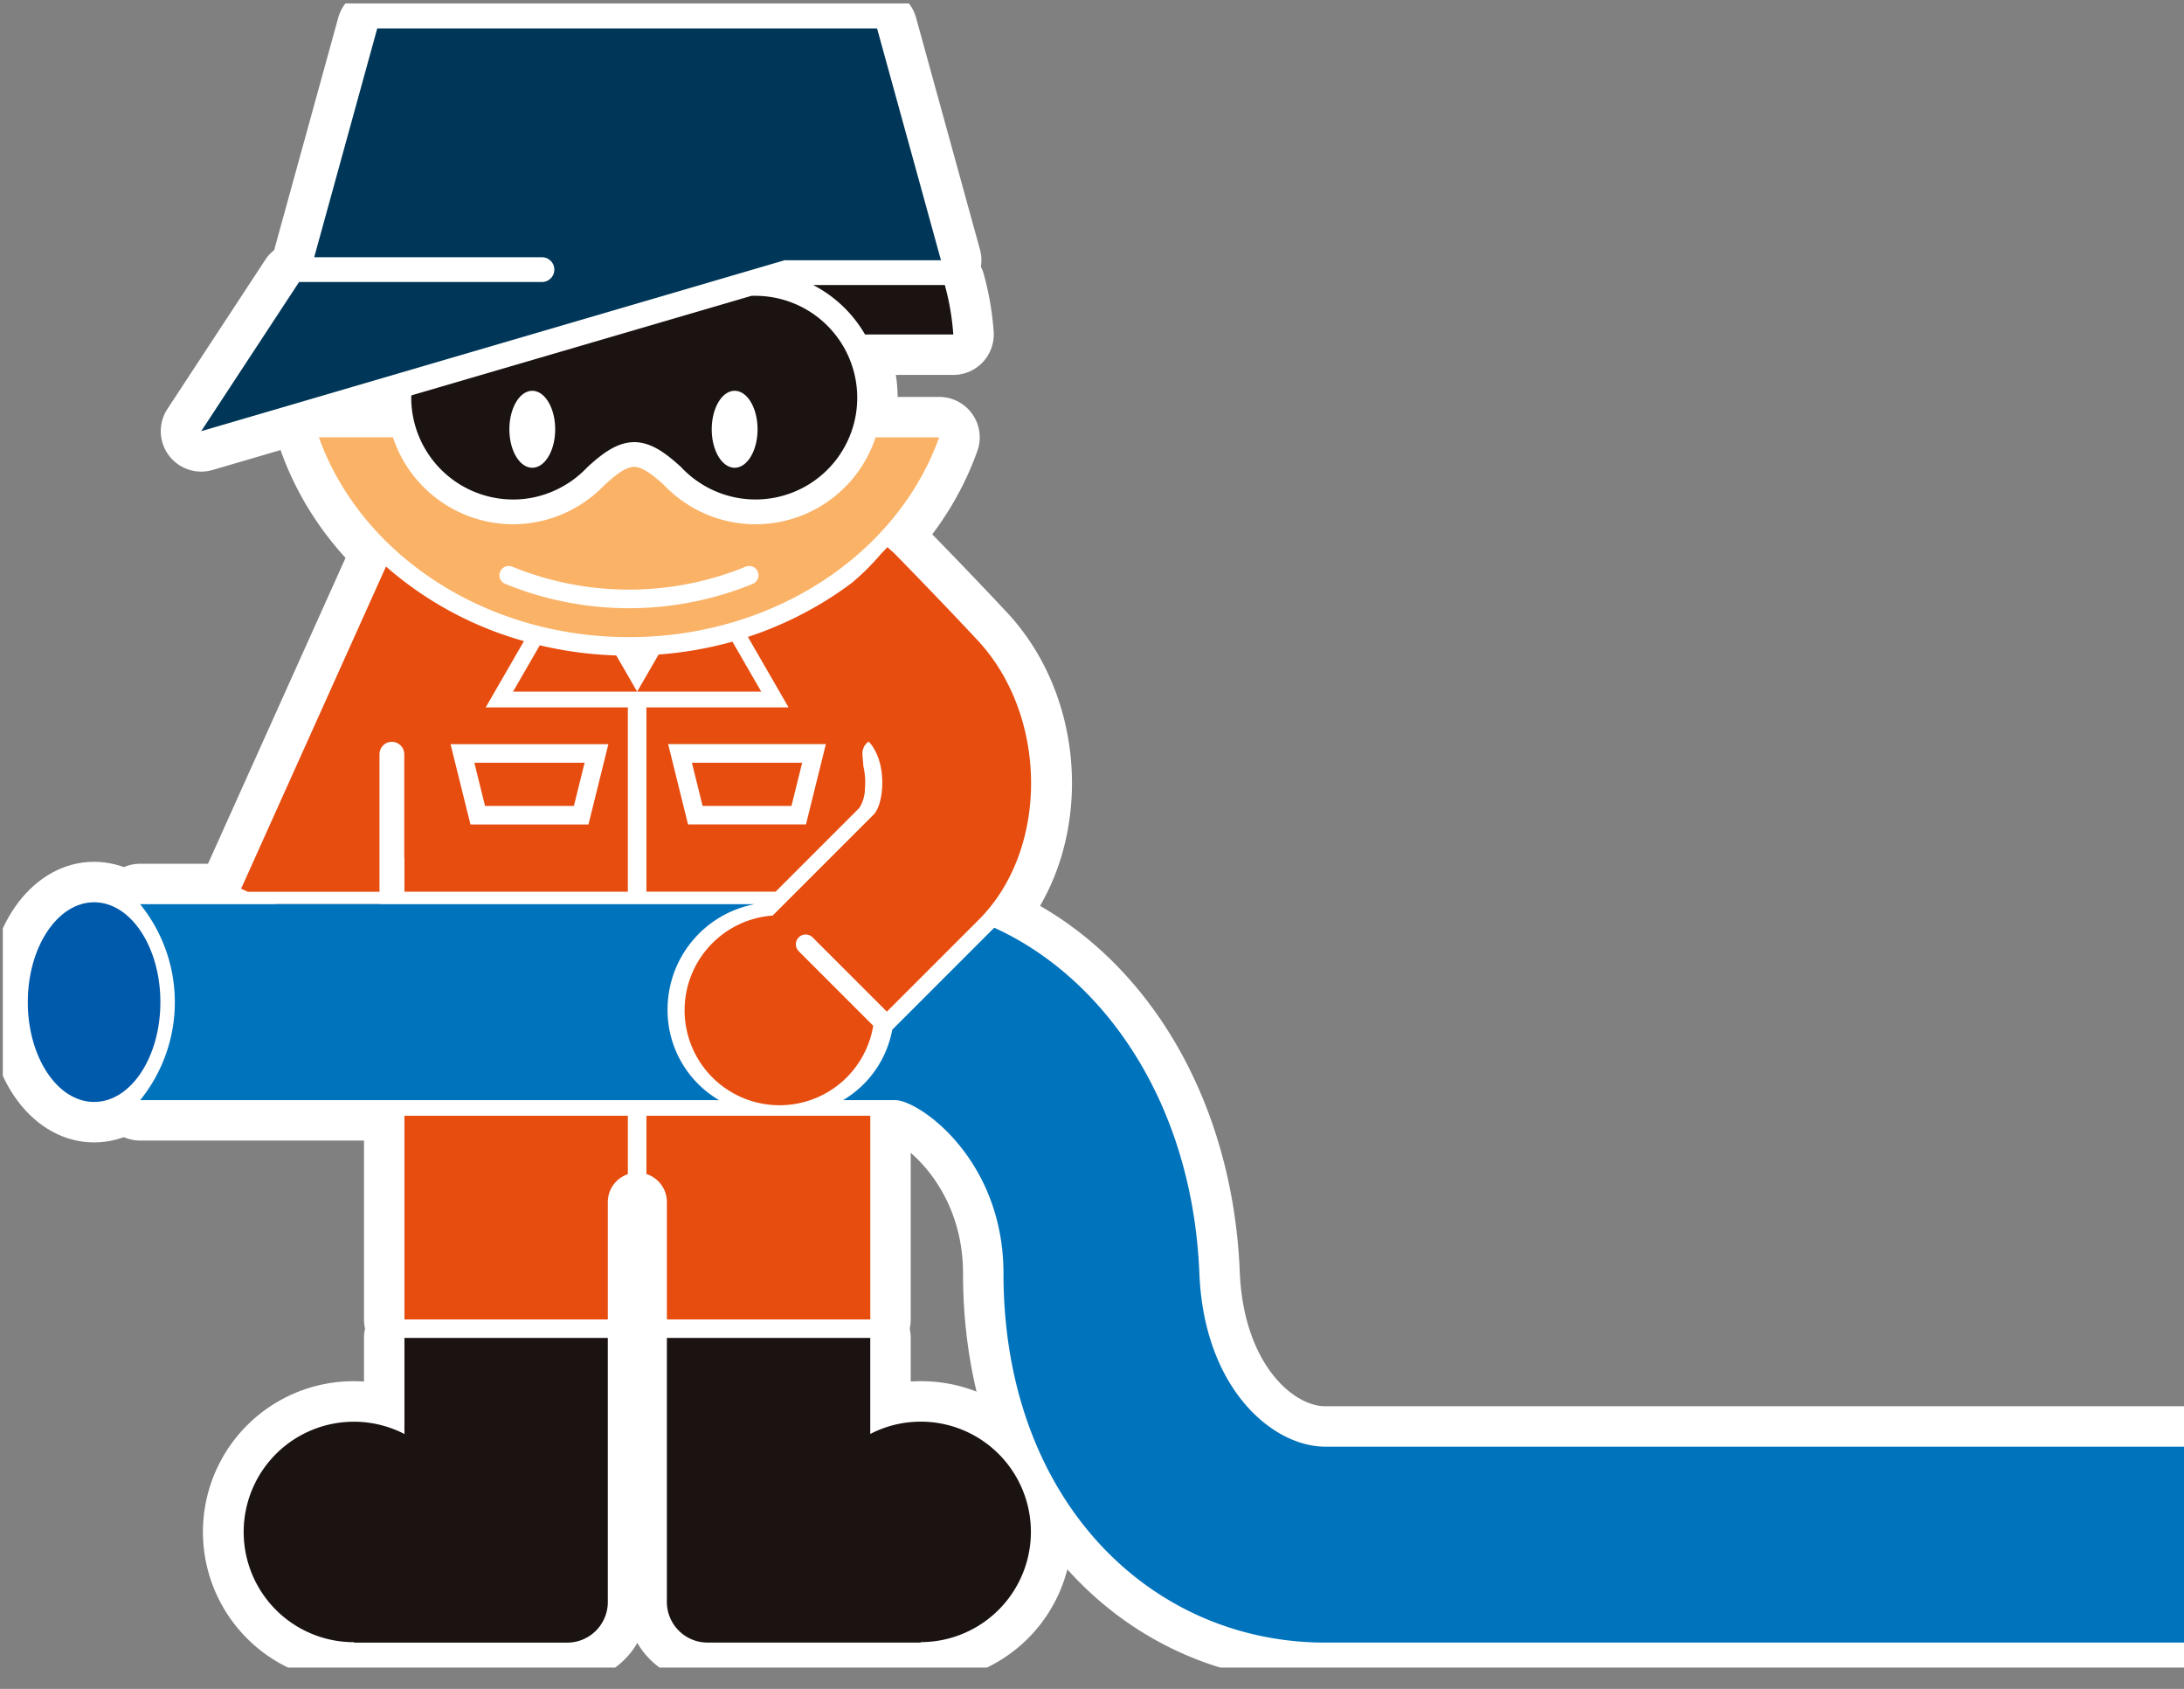 <svg xmlns="http://www.w3.org/2000/svg" xmlns:xlink="http://www.w3.org/1999/xlink" width="216" height="167" viewBox="0 0 216 167">
  <rect x="0" y="0" width="216" height="167" fill="#808080" stroke="none"/>
  <defs>
    <clipPath id="clip-path">
      <rect id="長方形_2761" data-name="長方形 2761" width="216" height="167" transform="translate(-9392 7491)" fill="#fff" stroke="#707070" stroke-width="1"/>
    </clipPath>
    <clipPath id="clip-path-2">
      <rect id="長方形_3" data-name="長方形 3" width="231.443" height="164.554" fill="none"/>
    </clipPath>
  </defs>
  <g id="マスクグループ_49" data-name="マスクグループ 49" transform="translate(9392 -7491)" clip-path="url(#clip-path)">
    <g id="グループ_652" data-name="グループ 652" transform="translate(-9391.722 7491.339)">
      <g id="グループ_3" data-name="グループ 3" clip-path="url(#clip-path-2)">
        <path id="パス_18" data-name="パス 18" d="M54.467,223.107a10.9,10.9,0,1,0-4.988,20.585h.008l-.008.043H70.437a4.023,4.023,0,0,0,4.144-4.146V213.61H54.467Z" transform="translate(-14.746 -81.653)" fill="#fff"/>
        <path id="パス_19" data-name="パス 19" d="M54.467,209.61H74.582a4,4,0,0,1,4,4v25.979a7.977,7.977,0,0,1-8.144,8.146H49.479a4,4,0,0,1-.685-.059,14.9,14.9,0,0,1,.685-29.786q.494,0,.988.034V213.61A4,4,0,0,1,54.467,209.61Zm16.092,8H58.467v5.5a4,4,0,0,1-5.837,3.553,6.8,6.8,0,0,0-3.151-.77,6.9,6.9,0,1,0,0,13.8,4.032,4.032,0,0,1,.59.043H70.437Z" transform="translate(-14.746 -81.653)" fill="#fff"/>
        <path id="パス_20" data-name="パス 20" d="M131.419,221.89a10.825,10.825,0,0,0-4.988,1.217v-9.5H106.316v25.979a4.024,4.024,0,0,0,4.146,4.146h20.958l-.008-.043h.006a10.9,10.9,0,1,0,0-21.8" transform="translate(-40.639 -81.653)" fill="#fff"/>
        <path id="パス_21" data-name="パス 21" d="M106.316,209.61h20.116a4,4,0,0,1,4,4v4.312q.491-.032.988-.032a14.9,14.9,0,0,1,.664,29.788,3.851,3.851,0,0,1-.664.058H110.462a7.978,7.978,0,0,1-8.146-8.146V213.61A4,4,0,0,1,106.316,209.61Zm16.116,8H110.316v21.979l20.546.142a3.861,3.861,0,0,1,.55-.039,6.9,6.9,0,1,0,.008-13.8,6.8,6.8,0,0,0-3.151.771,4,4,0,0,1-5.836-3.554Z" transform="translate(-40.639 -81.653)" fill="#fff"/>
        <path id="パス_22" data-name="パス 22" d="M79.239,163.558h0a10.32,10.32,0,0,1-5.091-8.885,10.6,10.6,0,0,1,8.591-10.488H21.983a15.392,15.392,0,0,1,.006,19.373H79.239Z" transform="translate(-8.403 -55.115)" fill="#fff"/>
        <path id="パス_23" data-name="パス 23" d="M79.239,167.558H21.989a4,4,0,0,1-2.882-6.773,11.491,11.491,0,0,0,0-13.821,4,4,0,0,1,2.878-6.778H82.739a4,4,0,0,1,.875,7.9,6.65,6.65,0,0,0-5.466,6.585,6.36,6.36,0,0,0,3.127,5.441,4,4,0,0,1-2.036,7.443Zm-50.6-8H71.019a14.188,14.188,0,0,1-.871-4.885,15.019,15.019,0,0,1,1.494-6.488H28.636a21.123,21.123,0,0,1,0,11.373Z" transform="translate(-8.403 -55.115)" fill="#fff"/>
        <path id="パス_24" data-name="パス 24" d="M182.22,199.264c-5.2,0-11.992-5.714-12.453-17.135-.686-16.989-9.531-29.3-20.288-34.179l-10.088,10.087a10.26,10.26,0,0,1-4.86,6.96h5.176c2.375.043,10.685,5.862,10.685,17.133,0,22.285,14.4,36.507,31.828,36.507H267.9L280.4,199.264Z" transform="translate(-51.425 -56.554)" fill="#fff"/>
        <path id="パス_25" data-name="パス 25" d="M267.9,222.637H182.22c-20.76,0-35.828-17.036-35.828-40.507,0-8.326-5.638-12.739-7.153-13.179l-4.708.046a4,4,0,0,1-2.039-7.441,6.291,6.291,0,0,0,2.967-4.257,4,4,0,0,1,1.1-2.091l10.088-10.087a4,4,0,0,1,4.482-.814c13.264,6.022,21.935,20.453,22.631,37.66.366,9.07,5.262,13.3,8.456,13.3H280.4a4,4,0,0,1,3.362,6.168L271.265,220.8A4,4,0,0,1,267.9,222.637Zm-125.5-60.853c5.581,2.33,11.984,9.7,11.984,20.346,0,18.836,11.7,32.507,27.828,32.507h83.5l7.335-11.373H182.22c-7.67,0-15.92-7.845-16.449-20.973-.618-15.3-8.046-24.956-15.539-29.435l-7.213,7.212A14.334,14.334,0,0,1,142.408,161.784Z" transform="translate(-51.425 -56.554)" fill="#fff"/>
        <path id="パス_26" data-name="パス 26" d="M85.338,125.806l1.058-4.267H75.49l1.057,4.267Z" transform="translate(-28.856 -46.458)" fill="#fff"/>
        <path id="パス_27" data-name="パス 27" d="M85.338,129.806H76.547a4,4,0,0,1-3.883-3.038L71.607,122.5a4,4,0,0,1,3.883-4.962H86.4a4,4,0,0,1,3.882,4.963l-1.058,4.267A4,4,0,0,1,85.338,129.806Z" transform="translate(-28.856 -46.458)" fill="#fff"/>
        <path id="パス_28" data-name="パス 28" d="M38.809,122.288H76.4V104.066H62.342l3.782-6.555a35.049,35.049,0,0,1-13.642-7.378l-14.329,31.86Z" transform="translate(-14.584 -34.453)" fill="#fff"/>
        <path id="パス_29" data-name="パス 29" d="M76.4,126.288H38.809a4,4,0,0,1-1.642-.352c-2.014-.906-3.568-3.569-2.662-5.584l14.329-31.86a4,4,0,0,1,6.3-1.355,31.174,31.174,0,0,0,12.086,6.526,4,4,0,0,1,2.37,5.847l-.321.556H76.4a4,4,0,0,1,4,4v18.222A4,4,0,0,1,76.4,126.288ZM54.067,96.361l-9.878,21.964,10.117-.036H72.4V108.066H62.342a4,4,0,0,1-3.465-6l1.382-2.4A39.479,39.479,0,0,1,54.067,96.361Z" transform="translate(-14.584 -34.453)" fill="#fff"/>
        <path id="パス_30" data-name="パス 30" d="M10.559,143.874C6.934,143.874,4,148.3,4,153.749s2.934,9.871,6.559,9.871,6.555-4.421,6.555-9.871-2.939-9.875-6.555-9.875" transform="translate(-1.529 -54.996)" fill="#fff"/>
        <path id="パス_31" data-name="パス 31" d="M10.559,139.874c5.919,0,10.555,6.095,10.555,13.875S16.477,167.62,10.559,167.62,0,161.527,0,153.749,4.638,139.874,10.559,139.874Zm0,19.746c.78,0,2.555-2.218,2.555-5.871s-1.775-5.875-2.555-5.875S8,150.094,8,153.749,9.777,159.62,10.559,159.62Z" transform="translate(-1.529 -54.996)" fill="#fff"/>
        <path id="パス_32" data-name="パス 32" d="M104.928,26.925,98.608,4H49.175L42.94,26.626H65.464a1.225,1.225,0,0,1,0,2.451H41.444L31.766,43.823l57.7-16.9Z" transform="translate(-12.143 -1.529)" fill="#fff"/>
        <path id="パス_33" data-name="パス 33" d="M31.766,47.823a4,4,0,0,1-3.344-6.195L38.1,26.882a4,4,0,0,1,.9-.976q.032-.172.078-.343L45.319,2.937A4,4,0,0,1,49.175,0H98.608a4,4,0,0,1,3.856,2.937l6.32,22.925a4,4,0,0,1-3.856,5.063H90.039L32.89,47.662A4,4,0,0,1,31.766,47.823ZM43.6,33.076l-2.528,3.853L54.23,33.076Zm4.588-10.451H65.464a5.23,5.23,0,0,1,5.223,5.225q0,.207-.016.411l17.671-5.175a4,4,0,0,1,1.124-.161h10.21L95.561,8H52.222Z" transform="translate(-12.143 -1.529)" fill="#fff"/>
        <path id="パス_34" data-name="パス 34" d="M134.867,49.964H143.6a25.128,25.128,0,0,0-.838-4.886H129.744a12.642,12.642,0,0,1,5.123,4.886" transform="translate(-49.595 -17.231)" fill="#fff"/>
        <path id="パス_35" data-name="パス 35" d="M143.6,53.964h-8.737a4,4,0,0,1-3.461-1.995,8.611,8.611,0,0,0-3.5-3.338,4,4,0,0,1,1.838-7.553h13.022a4,4,0,0,1,3.858,2.943,29.124,29.124,0,0,1,.971,5.663,4,4,0,0,1-3.99,4.28Z" transform="translate(-49.595 -17.231)" fill="#fff"/>
        <path id="パス_36" data-name="パス 36" d="M75.463,66.94a9.974,9.974,0,0,0,4.4-1.023,10.126,10.126,0,0,0,1.543-.93,10.667,10.667,0,0,0,1.4-1.236l.072-.07c1.347-1.216,2.808-2.4,4.565-2.413,1.765.009,3.227,1.2,4.577,2.412l.072.074a10.224,10.224,0,0,0,1.337,1.189,10.337,10.337,0,0,0,1.607.979A10.059,10.059,0,0,0,109.5,56.869,10.086,10.086,0,0,0,99.429,46.8h-.384L65.4,56.648c0,.075-.01.147-.01.221A10.083,10.083,0,0,0,75.463,66.94M97.376,56.189c1.25,0,2.265,1.7,2.265,3.807s-1.016,3.8-2.265,3.8S95.11,62.1,95.11,60s1.015-3.807,2.266-3.807m-20.016,0c1.251,0,2.266,1.7,2.266,3.807s-1.015,3.8-2.266,3.8S75.1,62.1,75.1,60s1.014-3.807,2.263-3.807" transform="translate(-24.996 -17.888)" fill="#fff"/>
        <path id="パス_37" data-name="パス 37" d="M99.429,70.94a14.013,14.013,0,0,1-8.555-2.918,13.179,13.179,0,0,1-1.7-1.532c-1.134-1.011-1.6-1.208-1.755-1.222a6.056,6.056,0,0,0-1.86,1.382A13.87,13.87,0,0,1,81.647,69.5,14.055,14.055,0,0,1,61.391,56.869a4.284,4.284,0,0,1,2.886-4.06l33.644-9.851a4,4,0,0,1,1.124-.161,14.074,14.074,0,1,1,.384,28.143ZM97.376,52.189c3.572,0,6.265,3.356,6.265,7.807a10.575,10.575,0,0,1-.082,1.322,6.068,6.068,0,0,0-4.13-10.52L82.67,55.733a8.927,8.927,0,0,1,.82,2.566,8.438,8.438,0,0,1,3.931-1.031,8.629,8.629,0,0,1,3.839.952C91.87,54.682,94.3,52.189,97.376,52.189ZM70,59.464a6.121,6.121,0,0,0,1.157,1.664A10.648,10.648,0,0,1,71.1,60q0-.44.035-.864Z" transform="translate(-24.996 -17.888)" fill="#fff"/>
        <path id="パス_38" data-name="パス 38" d="M50.6,69.458C54.687,80.9,66.871,89.212,81.269,89.212s26.588-8.307,30.676-19.754H105.66a12.541,12.541,0,0,1-11.887,8.6,12.411,12.411,0,0,1-5.474-1.27,12.678,12.678,0,0,1-2.044-1.255,12.153,12.153,0,0,1-1.573-1.4c-.943-.85-2.018-1.746-2.9-1.751s-1.943.9-2.886,1.751a12.931,12.931,0,0,1-1.63,1.441,12.563,12.563,0,0,1-7.462,2.48,12.537,12.537,0,0,1-11.883-8.6ZM68.528,82.745a.92.92,0,0,1,1.2-.5,30.488,30.488,0,0,0,23.083,0,.919.919,0,1,1,.7,1.7,32.329,32.329,0,0,1-24.489,0,.917.917,0,0,1-.5-1.2" transform="translate(-19.341 -26.55)" fill="#fff"/>
        <path id="パス_39" data-name="パス 39" d="M50.6,65.458h7.328a4,4,0,0,1,3.8,2.743,8.49,8.49,0,0,0,11.813,4.983,9.384,9.384,0,0,0,1.17-.68,10.335,10.335,0,0,0,1.3-1.13c1.7-1.55,3.475-2.979,5.76-2.992,2.339.013,4.115,1.442,5.6,2.78a10.363,10.363,0,0,0,1.268,1.148,8.521,8.521,0,0,0,1.463.9,8.4,8.4,0,0,0,3.681.846,8.516,8.516,0,0,0,8.09-5.854,4,4,0,0,1,3.8-2.741h6.285a4,4,0,0,1,3.767,5.345c-4.787,13.4-18.628,22.409-34.443,22.409s-29.65-9-34.439-22.408A4,4,0,0,1,50.6,65.458ZM86.006,80.1a14.361,14.361,0,0,1-2.315-1.5A14.909,14.909,0,0,1,81.8,76.9l-.221.2A14.941,14.941,0,0,1,79.66,78.78a13.877,13.877,0,0,1-2.33,1.449A27.185,27.185,0,0,0,86.006,80.1Z" transform="translate(-19.341 -26.55)" fill="#fff"/>
        <path id="パス_40" data-name="パス 40" d="M110.978,102.154a37.534,37.534,0,0,1-7.3,1.272l-2.118,3.673h12.274Z" transform="translate(-38.82 -39.048)" fill="#fff"/>
        <path id="パス_41" data-name="パス 41" d="M110.978,98.154a4,4,0,0,1,3.464,2L117.3,105.1a4,4,0,0,1-3.465,6H101.557a4,4,0,0,1-3.465-6l2.118-3.673a4,4,0,0,1,3.166-1.99A33.606,33.606,0,0,0,109.9,98.3,4,4,0,0,1,110.978,98.154Z" transform="translate(-38.82 -39.048)" fill="#fff"/>
        <path id="パス_42" data-name="パス 42" d="M91.893,103.742a38.054,38.054,0,0,1-7.559-1l-2.647,4.583H93.962Z" transform="translate(-31.225 -39.272)" fill="#fff"/>
        <path id="パス_43" data-name="パス 43" d="M84.333,98.739a4,4,0,0,1,.924.108,34.132,34.132,0,0,0,6.765.9,4,4,0,0,1,3.335,2l2.068,3.58a4,4,0,0,1-3.464,6H81.687a4,4,0,0,1-3.464-6l2.647-4.583A4,4,0,0,1,84.333,98.739Z" transform="translate(-31.225 -39.272)" fill="#fff"/>
        <path id="パス_44" data-name="パス 44" d="M125.182,198.188V178.044H103.043v5.766a2.9,2.9,0,0,1,2.022,2.763v11.615Z" transform="translate(-39.388 -68.057)" fill="#fff"/>
        <path id="パス_45" data-name="パス 45" d="M125.182,202.188H105.065a4,4,0,0,1-4-4v-10.9a4,4,0,0,1-2.022-3.477v-5.766a4,4,0,0,1,4-4h22.139a4,4,0,0,1,4,4v20.144A4,4,0,0,1,125.182,202.188Zm-16.117-8h12.117V182.044h-13.81a6.878,6.878,0,0,1,1.693,4.529Z" transform="translate(-39.388 -68.057)" fill="#fff"/>
        <path id="パス_46" data-name="パス 46" d="M64.3,198.188H84.415V186.573a2.906,2.906,0,0,1,1.981-2.75v-5.778H64.3Z" transform="translate(-24.579 -68.057)" fill="#fff"/>
        <path id="パス_47" data-name="パス 47" d="M84.415,202.188H64.3a4,4,0,0,1-4-4V178.044a4,4,0,0,1,4-4H86.4a4,4,0,0,1,4,4v5.778a4,4,0,0,1-1.981,3.453v10.912A4,4,0,0,1,84.415,202.188Zm-16.115-8H80.415v-7.615a6.888,6.888,0,0,1,1.7-4.529H68.3Z" transform="translate(-24.579 -68.057)" fill="#fff"/>
        <path id="パス_48" data-name="パス 48" d="M126.876,87.036l-.7.737a23.149,23.149,0,0,1-2.8,2.779,34.675,34.675,0,0,1-4.164,2.689,35.788,35.788,0,0,1-6.134,2.669l4.025,6.973H103.043V121.1H115.82l7.7-7.7.58-.58a3.7,3.7,0,0,0,.557-1.947,7.024,7.024,0,0,0-.155-2.167l-.1-1.193a1.514,1.514,0,0,1,.122-.657,1.341,1.341,0,0,1,.275-.412,1.415,1.415,0,0,1,.224-.185l.015.016a4.243,4.243,0,0,1,.66.961c1.12,2.181.688,5.373-.18,6.24l-9.991,9.99a9.39,9.39,0,1,0,9.946,10.893l-7.367-7.367a.969.969,0,0,1,1.369-1.371l7.347,7.344,9.094-9.093c6.935-6.933,6.881-20.094-.107-27.612-3.664-3.934-8.219-8.582-8.219-8.582Z" transform="translate(-39.388 -33.27)" fill="#fff"/>
        <path id="パス_49" data-name="パス 49" d="M126.877,83.036a3.987,3.987,0,0,1,2.667,1.02l.72.644c.189.18,4.782,4.868,8.478,8.836,8.515,9.161,8.518,24.658.008,33.166l-9.094,9.093a4.028,4.028,0,0,1-.483.412A13.386,13.386,0,1,1,105.3,125.1h-2.258a4,4,0,0,1-4-4V102.882a4,4,0,0,1,4-4h7.135l-.562-.973a4,4,0,0,1,2.22-5.8,31.788,31.788,0,0,0,5.448-2.371,30.669,30.669,0,0,0,3.682-2.377,19.006,19.006,0,0,0,2.148-2.165l.865-.918A3.99,3.99,0,0,1,126.877,83.036Zm-.05,44.275,6.266-6.266c5.408-5.406,5.306-16.127-.208-22.06-2.013-2.162-4.3-4.543-5.936-6.234-.359.334-.739.665-1.117.959a38.8,38.8,0,0,1-4.686,3.033q-1.127.621-2.291,1.168l1.715,2.971a4,4,0,0,1-3.464,6H107.043V117.1h7.12l6.415-6.414c-.031-.516-.048-1.5-.061-1.661l-.1-1.193a7.215,7.215,0,0,1,.433-2.555,5.331,5.331,0,0,1,1.095-1.635,7.332,7.332,0,0,1,.856-.709,4,4,0,0,1,5.163.611,8.268,8.268,0,0,1,1.294,1.863c1.8,3.515,1.379,8.607-.912,10.9l-6.272,6.271q.121.107.236.223Zm-5.9,8.153-5.641-5.641a5.662,5.662,0,0,1-1.135-1.965,5.39,5.39,0,1,0,6.776,7.606Z" transform="translate(-39.388 -33.27)" fill="#fff"/>
        <path id="パス_50" data-name="パス 50" d="M54.467,213.61v9.5a10.9,10.9,0,1,0-4.988,20.586h.008l-.008.043H70.437a4.023,4.023,0,0,0,4.144-4.145V213.61Z" transform="translate(-14.746 -81.653)" fill="#1a1311"/>
        <path id="パス_51" data-name="パス 51" d="M131.419,221.89a10.825,10.825,0,0,0-4.988,1.217v-9.5H106.316v25.979a4.024,4.024,0,0,0,4.146,4.146h20.958l-.008-.043h.006a10.9,10.9,0,1,0,0-21.8" transform="translate(-40.639 -81.653)" fill="#1a1311"/>
        <path id="パス_52" data-name="パス 52" d="M53.943,145.085v-.9H43.66l8.891,4Z" transform="translate(-16.689 -55.115)" fill="#003657"/>
        <path id="パス_53" data-name="パス 53" d="M82.739,144.185H21.983a15.392,15.392,0,0,1,.006,19.373H79.239a10.32,10.32,0,0,1-5.091-8.885,10.6,10.6,0,0,1,8.591-10.488" transform="translate(-8.403 -55.115)" fill="#0073bd"/>
        <path id="パス_54" data-name="パス 54" d="M182.22,199.264c-5.2,0-11.992-5.714-12.453-17.135-.686-16.989-9.531-29.3-20.288-34.179l-10.088,10.087a10.26,10.26,0,0,1-4.86,6.96h5.176c2.375.043,10.685,5.862,10.685,17.133,0,22.285,14.4,36.507,31.828,36.507H267.9L280.4,199.264Z" transform="translate(-51.425 -56.554)" fill="#0073bd"/>
        <path id="パス_55" data-name="パス 55" d="M85.338,125.806l1.058-4.267H75.49l1.057,4.267Z" transform="translate(-28.856 -46.458)" fill="#e64d0f"/>
        <path id="パス_56" data-name="パス 56" d="M62.341,104.065l3.783-6.555a35.049,35.049,0,0,1-13.643-7.378l-14.329,31.86.657.3H51.837v-13.6a1.225,1.225,0,0,1,2.451,0v10.284l.017-.038v3.351H76.4V104.065Zm10.165,11.574H60.836L58.867,107.7H74.474Z" transform="translate(-14.584 -34.453)" fill="#e64d0f"/>
        <path id="パス_57" data-name="パス 57" d="M17.114,153.749c0-5.453-2.939-9.875-6.555-9.875S4,148.3,4,153.749s2.934,9.871,6.559,9.871,6.555-4.421,6.555-9.871" transform="translate(-1.529 -54.996)" fill="#005aac"/>
        <path id="パス_58" data-name="パス 58" d="M98.608,4H49.175L42.94,26.626H65.464a1.225,1.225,0,0,1,0,2.451H41.444L31.766,43.823l57.7-16.9h15.462Z" transform="translate(-12.143 -1.529)" fill="#003657"/>
        <path id="パス_59" data-name="パス 59" d="M134.867,49.964H143.6a25.128,25.128,0,0,0-.838-4.886H129.744a12.642,12.642,0,0,1,5.123,4.886" transform="translate(-49.595 -17.231)" fill="#1a1311"/>
        <path id="パス_60" data-name="パス 60" d="M99.429,46.8h-.384L65.4,56.648c0,.075-.01.147-.01.221A10.083,10.083,0,0,0,75.463,66.94a9.974,9.974,0,0,0,4.4-1.023,10.187,10.187,0,0,0,1.543-.93,10.667,10.667,0,0,0,1.4-1.236l.072-.07c1.347-1.216,2.808-2.4,4.565-2.413,1.764.009,3.227,1.2,4.577,2.412l.072.074a10.2,10.2,0,0,0,2.944,2.168A10.059,10.059,0,0,0,109.5,56.869,10.085,10.085,0,0,0,99.429,46.8M77.36,63.8c-1.25,0-2.263-1.7-2.263-3.8s1.014-3.807,2.263-3.807,2.266,1.7,2.266,3.807-1.015,3.8-2.266,3.8m20.016,0c-1.251,0-2.267-1.7-2.267-3.8s1.016-3.807,2.267-3.807,2.265,1.7,2.265,3.807-1.016,3.8-2.265,3.8" transform="translate(-24.996 -17.888)" fill="#1a1311"/>
        <path id="パス_61" data-name="パス 61" d="M105.661,69.458A12.5,12.5,0,0,1,88.3,76.783a12.68,12.68,0,0,1-2.043-1.255,12.154,12.154,0,0,1-1.573-1.4c-.943-.85-2.018-1.746-2.9-1.75s-1.944.9-2.887,1.751a12.8,12.8,0,0,1-1.63,1.442,12.563,12.563,0,0,1-7.461,2.48,12.537,12.537,0,0,1-11.883-8.6H50.6C54.688,80.9,66.871,89.211,81.27,89.211s26.587-8.307,30.675-19.753ZM93.516,83.944a32.336,32.336,0,0,1-24.489,0,.919.919,0,1,1,.7-1.7,30.5,30.5,0,0,0,23.083,0,.919.919,0,1,1,.7,1.7" transform="translate(-19.341 -26.55)" fill="#fab266"/>
        <path id="パス_62" data-name="パス 62" d="M84.334,102.515,81.687,107.1H93.962l-2.068-3.581a38.012,38.012,0,0,1-7.559-1m19.048-.361a37.526,37.526,0,0,1-7.3,1.272L93.962,107.1h12.274Z" transform="translate(-31.225 -39.048)" fill="#e64d0f"/>
        <path id="パス_63" data-name="パス 63" d="M103.043,183.81a2.9,2.9,0,0,1,2.022,2.763v11.615h20.117V178.044H103.043Z" transform="translate(-39.388 -68.057)" fill="#e64d0f"/>
        <path id="パス_64" data-name="パス 64" d="M64.3,198.188H84.415V186.573a2.906,2.906,0,0,1,1.981-2.75v-5.778H64.3Z" transform="translate(-24.579 -68.057)" fill="#e64d0f"/>
        <path id="パス_65" data-name="パス 65" d="M120.17,125.806l1.059-4.267H110.323l1.057,4.267Z" transform="translate(-42.171 -46.458)" fill="#e64d0f"/>
        <path id="パス_66" data-name="パス 66" d="M135.814,96.263c-3.664-3.934-8.219-8.582-8.219-8.582l-.719-.645-.7.737a23.151,23.151,0,0,1-2.8,2.779,34.6,34.6,0,0,1-4.164,2.689,35.74,35.74,0,0,1-6.134,2.669l4.025,6.973H103.043V121.1H115.82l7.7-7.7.58-.58a3.71,3.71,0,0,0,.557-1.947,7.037,7.037,0,0,0-.155-2.166l-.1-1.194a1.518,1.518,0,0,1,.122-.657,1.337,1.337,0,0,1,.275-.413,1.355,1.355,0,0,1,.224-.185l.015.015a4.243,4.243,0,0,1,.66.961c1.12,2.181.688,5.373-.18,6.24l-9.991,9.99a9.39,9.39,0,1,0,9.946,10.893l-7.367-7.367a.969.969,0,1,1,1.37-1.371l7.347,7.344,9.094-9.093c6.935-6.933,6.881-20.094-.107-27.612m-16.989,18.193H107.157l-1.967-7.943h15.6Z" transform="translate(-39.388 -33.27)" fill="#e64d0f"/>
      </g>
    </g>
  </g>
</svg>
